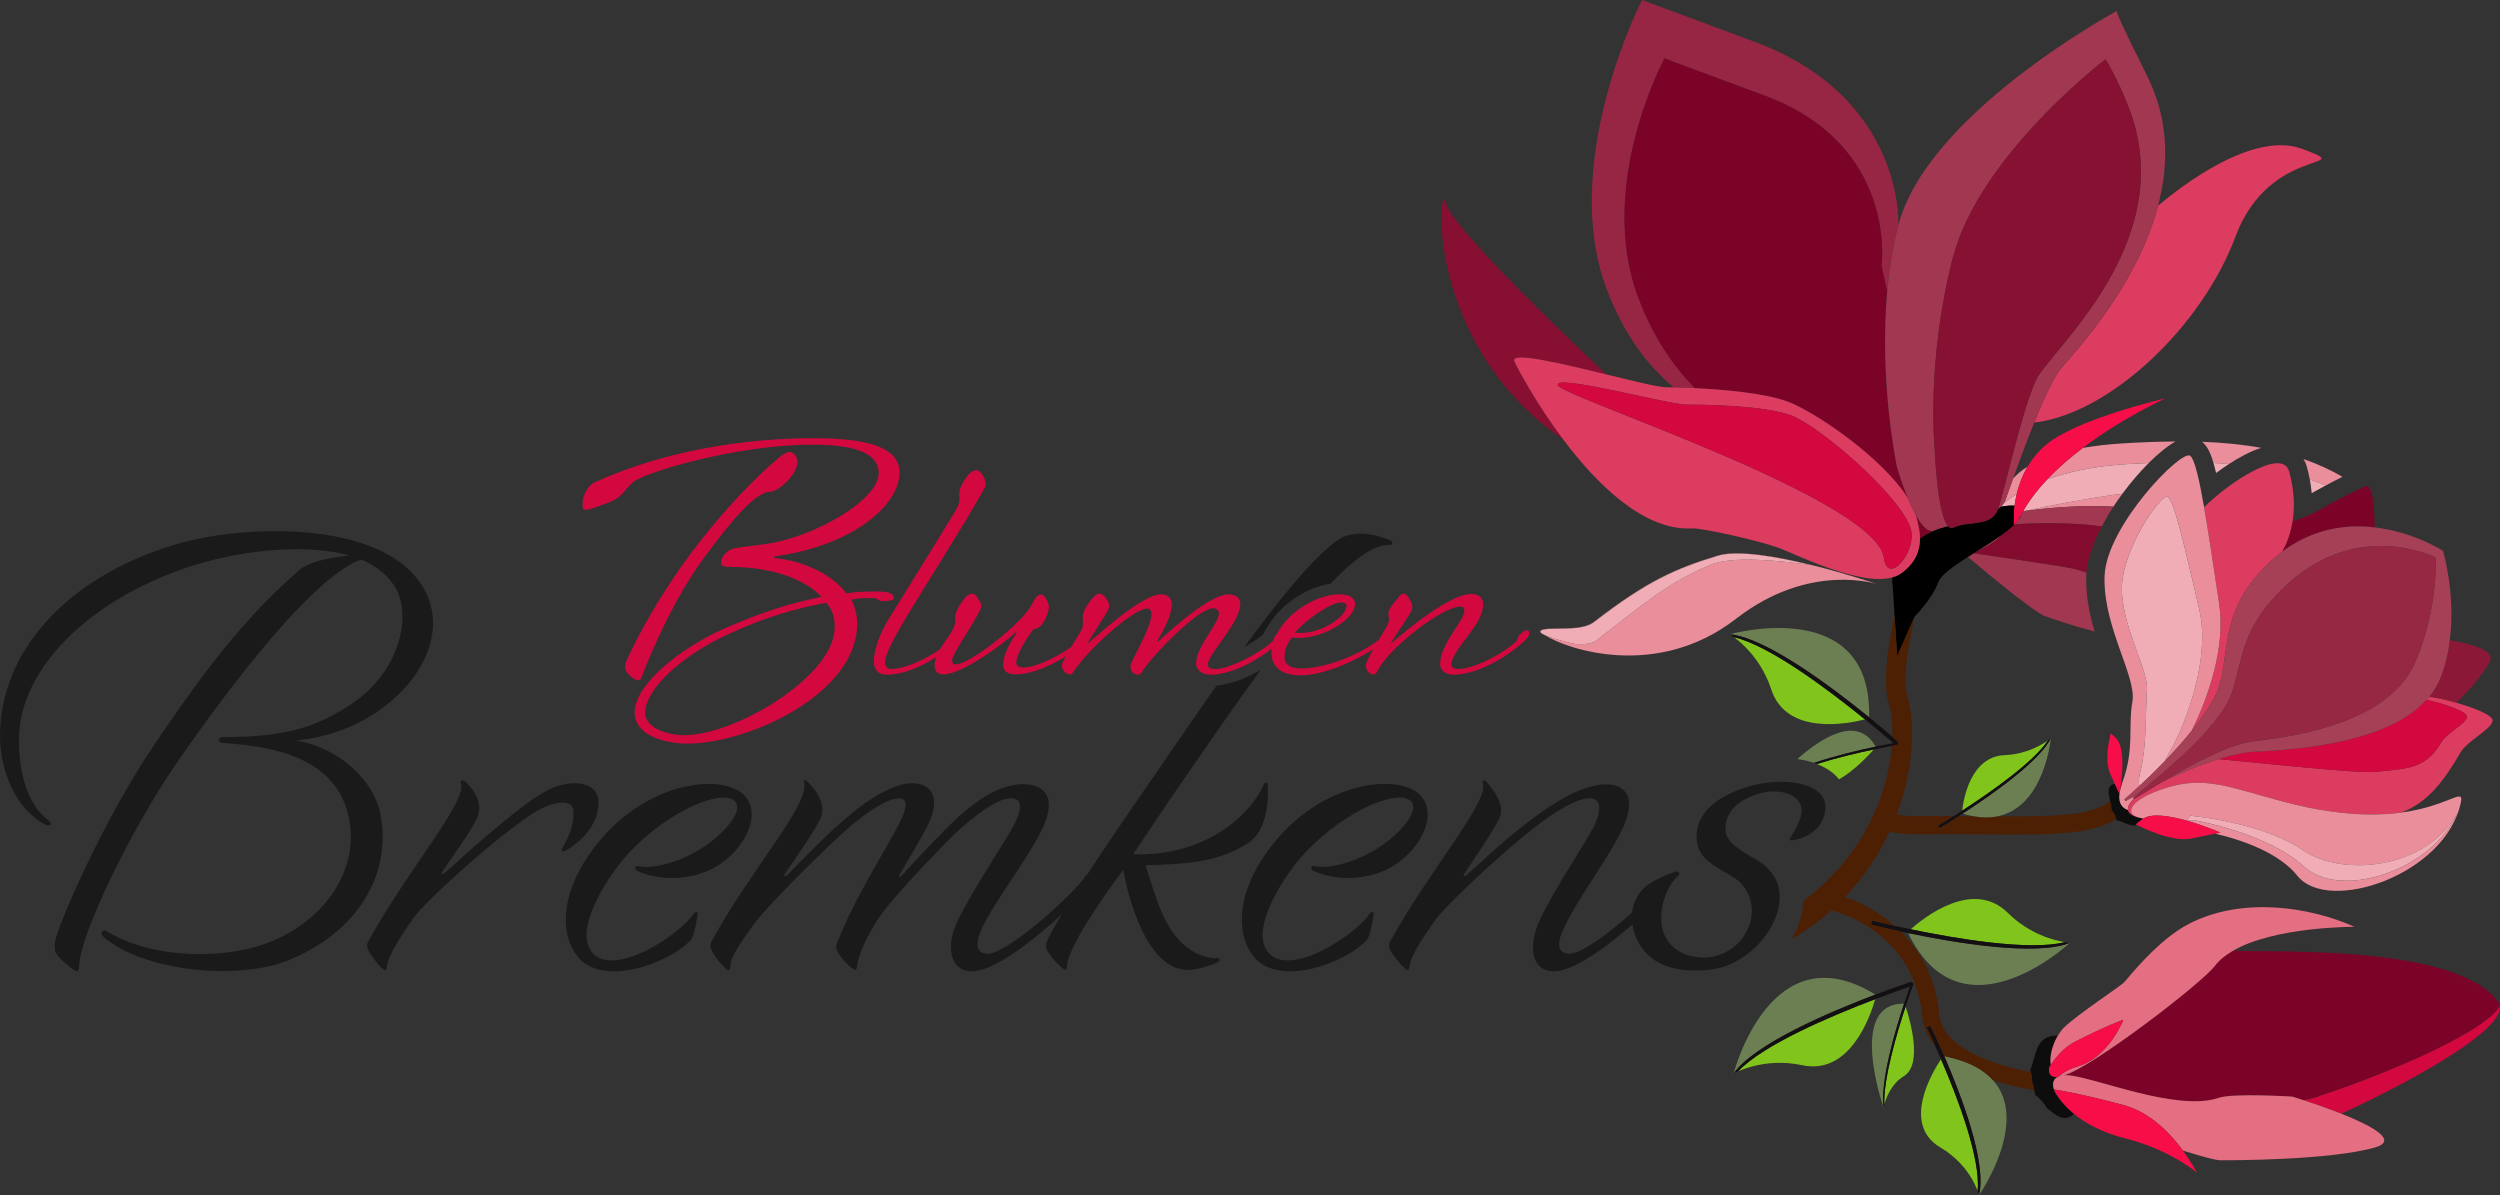 <?xml version="1.0" encoding="UTF-8"?>
<svg id="Ebene_1" data-name="Ebene 1" xmlns="http://www.w3.org/2000/svg" viewBox="0 0 1088 520.14">
  <rect x="0" y="0" width="1088" height="520.14" fill="#333333" stroke="none"/>
  <defs>
    <style>
      .cls-1 {
        fill: none;
      }

      .cls-2 {
        fill: #4d1f03;
      }

      .cls-3 {
        fill: #972844;
      }

      .cls-4 {
        fill: #7c0328;
      }

      .cls-5 {
        fill: #a64057;
      }

      .cls-6 {
        fill: #a13751;
      }

      .cls-7 {
        fill: #8c1838;
      }

      .cls-8 {
        fill: #80c41c;
      }

      .cls-9 {
        fill: #ea8e9c;
      }

      .cls-10 {
        fill: #962643;
      }

      .cls-11 {
        fill: #0d0d0d;
      }

      .cls-12 {
        fill: #830c2e;
      }

      .cls-13 {
        fill: #130f13;
      }

      .cls-14 {
        fill: #860f32;
      }

      .cls-15 {
        fill: #fff;
      }

      .cls-16 {
        fill: #f70d47;
      }

      .cls-17 {
        fill: #dc3c5f;
      }

      .cls-18 {
        fill: #e46e82;
      }

      .cls-19 {
        fill: #d2083f;
      }

      .cls-20 {
        fill: #871133;
      }

      .cls-21 {
        fill: #1a1a1a;
      }

      .cls-22 {
        fill: #6c7f53;
      }

      .cls-23 {
        fill: #f0adb5;
      }
    </style>
  </defs>
  <path class="cls-1" d="M846.9,459.8c-.4-.32-.74-.66-1.11-.98.12.28.23.53.35.81.26.05.5.12.76.17Z"/>
  <path class="cls-1" d="M856.44,242.38c-6.28,4.02-11.66,7.82-12.77,10.81-2.8,7.5-10.38,15.08-10.38,15.08l-.05.12c-3.43,14.98-5.16,28.09-3.13,34.85,3.35,11.13,2.99,30.83-4.7,51.31,2.91.44,5.72.74,8.31.7,5.84-.08,11.36-.1,16.56-.09,1.12-.71,2.36-1.51,3.67-2.36.55-4.91,3.59-23.57,18.51-24.17,9.31-.36,16.12-4.49,18.79-6.4,0,0,0-.01.01-.02.09-.06.16-.11.24-.17.62-.45,1.02-.78,1.02-.78h0c-.06.57-2.84,29.94-23.29,34.01,23.22.16,37.19-.25,45.63-4.48-.94-3.63-.56-7.84,1.27-12.83.56-1.53.93-2.94,1.31-4.35-1.13-6.19,1.01-13.86,1.17-14.43.02,0,.02-.02.03,0l.54.51c.01-.83.04-1.65.05-2.48.04-4.21.09-8.55.95-13.23.5-2.73-2.18-10.28-4.33-16.35-1.4-3.93-2.91-8.22-4.25-12.74-10.8-2.9-19.62-6.01-21.71-6.79-5.3-1.99-28.39-21.42-33.46-25.72Z"/>
  <path class="cls-1" d="M852.5,355.16c2.14,0,4.25.02,6.28.03-1.49-.27-3.01-.59-4.63-1.09-.57.37-1.11.71-1.64,1.06Z"/>
  <path class="cls-2" d="M823.46,322.98c0,.18-.02.36-.04.55.18-.03.39-.07.55-.1-.14-.12-.34-.3-.51-.44Z"/>
  <path class="cls-9" d="M1005.23,208.69c2.35.78,4.66,1.64,6.93,2.58,2-1.08,4.36-2.31,7.29-3.76-5.41-3.15-11.09-5.68-16.98-7.74.59.98,1.09,2.03,1.42,3.2.54,1.92.98,3.83,1.34,5.73Z"/>
  <path class="cls-9" d="M963.3,201.5c2.27.11,4.52.24,6.75.43,4.51-2.94,9.36-5.55,13.98-7.03-8.26-1.5-16.85-2.31-25.71-2.63.03.03.08.04.11.07,1.86,1.6,3.32,3.84,4.88,9.16Z"/>
  <path class="cls-9" d="M919.74,220.5c1.26-1.93,2.58-3.81,3.95-5.66-16.34,2.18-31.27,5.1-41.92,7.43,8.07-1.04,24.16-2.71,37.97-1.78Z"/>
  <path class="cls-9" d="M872.02,219.02c1.55-1.28,3.42-2.65,5.66-4.05.81-3.4,2.24-7.65,4.77-11.93-2.96,1.84-5,3.68-6.38,5.31-1.45,4.05-2.61,7.34-3.3,9.19-.19.52-.45,1.01-.76,1.48Z"/>
  <path class="cls-9" d="M890.93,208.64c8.62-3.16,19.89-5.75,34.58-6.67,3.24-.2,6.45-.36,9.63-.5,4.16-4.14,8.2-7.42,11.66-9.34-7.62.05-15.39.36-23.31.85-6.52.41-12.13,1.1-17.07,1.96-5.44,4.11-10.76,8.7-15.48,13.69Z"/>
  <path class="cls-23" d="M1006.05,214.62c.57-.31,1.17-.65,1.82-1.01,1.24-.69,2.65-1.47,4.29-2.35-2.27-.93-4.58-1.79-6.93-2.58.37,1.99.65,3.97.82,5.94Z"/>
  <path class="cls-23" d="M964.44,205.84c1.77-1.32,3.66-2.64,5.61-3.92-2.23-.18-4.48-.31-6.75-.43.37,1.27.75,2.67,1.14,4.34Z"/>
  <path class="cls-23" d="M872.02,219.02c-.35.54-.78,1.04-1.26,1.52,2.42-.45,4.47-.62,5.99-.44.16-1.25.44-3.01.94-5.13-2.24,1.4-4.11,2.76-5.66,4.05Z"/>
  <path class="cls-23" d="M890.93,208.64c-4.1,4.33-7.69,8.95-10.46,13.81.44-.06.8-.11,1.3-.17,10.65-2.33,25.58-5.25,41.92-7.43,3.66-4.96,7.59-9.52,11.45-13.37-3.19.13-6.39.29-9.63.5-14.69.92-25.95,3.51-34.58,6.67Z"/>
  <path class="cls-6" d="M858.99,240.75c-.87.55-1.71,1.09-2.55,1.63,5.07,4.29,28.16,23.73,33.46,25.72,2.09.77,10.92,3.89,21.71,6.79-2.31-7.81-4.06-16.32-3.64-24.91.01-.26.08-.53.1-.79-1.82-.65-3.63-1.23-5.42-1.65-5.05-1.18-39.13-6.12-43.66-6.78Z"/>
  <path class="cls-6" d="M871.36,232.64c-3.27,2.36-7.11,4.79-10.91,7.19,2.96-1.33,8.46-4.09,10.91-7.19Z"/>
  <path class="cls-6" d="M881.77,222.28c-.5.06-.87.12-1.3.17-.31.55-.6,1.1-.89,1.65-.03.1-.02.17-.06.27-.23.63-.64,1.28-1.13,1.95-.01.02-.02.04-.04.07l-.23.26c-.38.48-.8.97-1.29,1.47,7.85-.41,24.47-.94,37.88.98,1.51-2.89,3.19-5.78,5.04-8.6-13.81-.93-29.89.73-37.97,1.78Z"/>
  <path class="cls-12" d="M876.82,228.12c-.08.08-.17.16-.25.24l-.14.15v-.02c-1.38,1.34-3.11,2.73-5.06,4.14-2.45,3.09-7.94,5.86-10.91,7.19-.49.31-.98.62-1.47.92,4.52.65,38.61,5.6,43.66,6.78,1.79.42,3.6,1,5.42,1.65.47-6.11,2.97-13.08,6.64-20.07-13.42-1.92-30.03-1.4-37.88-.98Z"/>
  <path class="cls-17" d="M885.27,183.92c33.28-3.93,73.18-42.17,87.56-80.85,15.03-40.5,54.77-28.74,29.01-38.3-21.31-7.92-52.5,16.18-62.66,24.77-9.34,35.5-36.8,64.32-42.02,70.49-3.36,3.99-7.73,13.57-11.89,23.89Z"/>
  <path class="cls-14" d="M699.08,162.95c-21.53-20.29-67.52-64.58-70.02-74.86-2.82-11.54-10.02,61.07,51.27,103.22-11.74-15.62-19.77-30.75-21.26-34.01-2.09-4.56,20.46.87,40.01,5.65Z"/>
  <path class="cls-10" d="M713.16,129.92c-18.77-49.14,11.24-104.48,11.24-104.48,0,0,12.31,4.57,43.7,16.23,57.95,21.54,50.75,73.99,50.75,73.99l2.44,11.4c.86-9.68,2.39-19.54,4.88-29.11,0,0,2.84-55.43-62.39-79.68-35.33-13.13-49.18-18.28-49.18-18.28,0,0-36.38,70.85-15.26,126.16,7.79,20.38,18.44,33.71,29.09,42.43,2.52.05,5.69.16,9.26.33-8.88-8.88-17.78-21.34-24.53-39Z"/>
  <path class="cls-4" d="M821.28,127.06l-2.44-11.4s7.19-52.45-50.75-73.99c-31.38-11.66-43.7-16.23-43.7-16.23,0,0-30.01,55.34-11.24,104.48,6.74,17.66,15.65,30.12,24.53,39,12.77.63,30.44,2.19,40.33,5.86,12.04,4.46,41.47,24.59,52.32,42.07-2.83-6.85-4.78-13.59-4.78-13.59,0,0-7.81-36.53-4.27-76.19Z"/>
  <path class="cls-4" d="M833.65,223.93c.14.44.34.9.44,1.33.45,1.98,1.48,5.27,1.5,9.05,1.83-1.19,3.89-2.36,6.31-3.47-2.72,1.25-5.64-2.14-8.25-6.91Z"/>
  <path d="M833.24,268.38l.05-.12s7.58-7.58,10.38-15.08c1.11-2.99,6.49-6.78,12.77-10.81.84-.54,1.69-1.08,2.55-1.63.49-.31.98-.62,1.47-.92,3.8-2.39,7.64-4.82,10.91-7.19,1.96-1.42,3.68-2.8,5.06-4.14.01-.14.06-6.49.06-6.51.06-.2.12-.88.26-1.89-1.52-.19-3.56-.02-5.99.44-.38.37-.8.72-1.25,1.06,0,0,0,.01,0,.02-2.94,7.92-12.64,4.88-19.41,7.99-.85.39-1.63.12-2.32-.64-2.32.59-4.37,1.19-5.88,1.88-2.42,1.11-4.48,2.28-6.31,3.47.02,4.9-1.64,10.63-8.46,15.38-1.02.71-2.24,1.19-3.53,1.56-.22,2.16.08,3.53.08,3.53l.83,13.15,1.12,17.59,7.6-17.14Z"/>
  <path d="M878.11,226.65l-1.54,1.71c.08-.08.17-.16.25-.24.5-.5.91-.99,1.29-1.47Z"/>
  <path d="M879.57,224.11c-.39.74-.85,1.47-1.2,2.22.49-.67.9-1.32,1.13-1.95.04-.1.03-.17.06-.27Z"/>
  <path class="cls-17" d="M835.59,234.31c-.02-3.78-1.05-7.07-1.5-9.05-.1-.43-.3-.89-.44-1.33-1.19-2.18-2.3-4.62-3.32-7.08-10.85-17.48-40.28-37.61-52.32-42.07-9.89-3.68-27.56-5.24-40.33-5.86-3.57-.17-6.74-.28-9.26-.33-1.23-.03-2.36-.04-3.24-.05-3.46-.03-14.23-2.69-26.1-5.59-19.55-4.77-42.11-10.2-40.01-5.65,1.49,3.26,9.52,18.39,21.26,34.01,14.72,19.57,35.27,39.91,56.15,38.64,4.02-.25,29.46,5.44,37.54,8.45,7.37,2.73,35.58,16.92,49.58,12.85,1.29-.38,2.51-.85,3.53-1.56,6.81-4.75,8.48-10.47,8.46-15.38ZM819.92,242.88c-3.33-25.98-140.52-70.21-141.97-75.27-1.45-5.06,48.39,8.57,56.21,8.51,7.82-.06,33.07.33,44.95,4.51,11.89,4.17,46.58,33.69,52.2,48.73,3.72,9.94-9.77,26.09-11.38,13.51Z"/>
  <path class="cls-19" d="M831.3,229.36c-5.62-15.05-40.31-44.56-52.2-48.73-11.88-4.19-37.13-4.57-44.95-4.51-7.82.06-57.66-13.56-56.21-8.51,1.46,5.06,138.65,49.29,141.97,75.27,1.61,12.57,15.1-3.57,11.38-13.51Z"/>
  <path class="cls-9" d="M693.82,270.68c23.18-17.91,35.41-23.14,53.65-28.76,8.68-2.66,25.68.3,40.76,4-16.08-2.34-35.07-3.88-43.98-.06-17.53,7.52-26.04,14.5-50.01,33.25-1.42,1.11-7.67,1.8-11.01.66-5.53-1.37-8.85-2.45-10.77-3.3,9.19,5.98,48.52,19.6,83.09-7.2,32.32-25.08,61.8-14.93,61.8-14.93,0,0-52.27-17.94-69.97-12.51-18.25,5.61-30.47,10.85-53.65,28.75-5.93,4.56-19.23,1.89-23.04,3.64-.15.07-.19.18-.19.31.08-.08.16-.16.3-.23,3.8-1.75,17.11.92,23.02-3.65Z"/>
  <path class="cls-23" d="M672.47,276.48c1.92.86,5.24,1.94,10.77,3.3,3.34,1.14,9.59.45,11.01-.66,23.97-18.75,32.48-25.73,50.01-33.25,8.91-3.81,27.89-2.28,43.98.06-15.07-3.7-32.07-6.67-40.76-4-18.25,5.62-30.47,10.85-53.65,28.76-5.92,4.57-19.23,1.89-23.02,3.65-.14.06-.22.15-.3.23-.12.12-.17.25-.15.4,0,.05.03.1.03.16.19.36.87.82,2.08,1.36Z"/>
  <path class="cls-6" d="M921.11,4.87c.06-.03.14-.08.14-.08,0,0-.18-.22-.14.08Z"/>
  <path class="cls-6" d="M825.55,203.26s1.95,6.74,4.78,13.59c1.01,2.45,2.13,4.9,3.32,7.08,2.61,4.77,5.53,8.16,8.25,6.91,1.51-.69,3.56-1.29,5.88-1.88-4.79-5.25-5.84-34.24-5.84-34.24,0,0-3.63-38.09,7.99-82.67,11.65-44.58,66.42-86.28,66.42-86.28,0,0,5.55,9.07,10.32,21.63,20.8,54.83-28.42,99.72-39.18,115.56-6.23,9.16-15.03,50.67-17.97,58.63.45-.34.87-.69,1.25-1.06.49-.47.91-.98,1.26-1.52.31-.47.57-.96.76-1.48.69-1.84,1.85-5.14,3.3-9.19,2.44-6.81,5.73-15.85,9.19-24.44,4.16-10.31,8.53-19.9,11.89-23.89,5.21-6.17,32.68-34.99,42.02-70.49,4.69-17.83,4.82-37.34-4.78-56.53-11.43-22.84-13.18-27.37-13.29-28.15-2.95,1.6-82.44,45.23-94.94,93.09-2.49,9.57-4.02,19.43-4.88,29.11-3.54,39.66,4.27,76.19,4.27,76.19Z"/>
  <path class="cls-20" d="M887.48,162.96c10.76-15.83,59.98-60.72,39.18-115.56-4.77-12.56-10.32-21.63-10.32-21.63,0,0-54.78,41.7-66.42,86.28-11.62,44.57-7.99,82.67-7.99,82.67,0,0,1.06,28.99,5.84,34.24.69.76,1.46,1.03,2.32.64,6.77-3.1,16.47-.07,19.41-7.99,0,0,0-.01,0-.02,2.94-7.96,11.75-49.47,17.97-58.63Z"/>
  <path class="cls-16" d="M876.74,220.1c-.13,1-.2,1.68-.26,1.89,0,.01-.04,6.37-.06,6.51v.02l.14-.15,1.54-1.71.23-.26s.02-.04.04-.07c.35-.75.8-1.48,1.2-2.22.29-.55.58-1.11.89-1.65,2.77-4.86,6.36-9.48,10.46-13.81,4.73-4.99,10.05-9.57,15.48-13.69,17.61-13.32,35.99-21.59,35.99-21.59,0,0-38.23,8.76-51.88,20.13-3.53,2.94-6.12,6.25-8.08,9.55-2.53,4.28-3.96,8.53-4.77,11.93-.5,2.11-.78,3.88-.94,5.13Z"/>
  <path class="cls-8" d="M753.05,276.17l-.3-.14s12.71,7.43,18.09,23.99c6.61,20.38,33.73,14.87,40.81,13.07-15.63-12.69-41.47-32.16-57.05-35.8-.8-.62-1.54-1.11-1.54-1.11Z"/>
  <path class="cls-8" d="M752.77,276.03s-.02,0-.02,0c0,0,.02,0,.03,0,0,0,0,0,0,0Z"/>
  <path class="cls-22" d="M813.42,312.15c1.4-53.19-59.7-36.39-60.65-36.12,0,0,0,0,0,0,15.79,1.46,44.2,22.75,60.65,36.12Z"/>
  <path class="cls-8" d="M815.49,326.16c-6.89,1.44-16.18,3.61-24.77,6.35,2.59,1.01,5.03,2.3,7.11,4.03.96.8,1.75,1.7,2.52,2.62,6.58-3.67,12.9-10.45,15.14-12.99Z"/>
  <path class="cls-22" d="M816.27,324.94c-7.87-14.12-23.81-3.7-34.08,5.41,2.52.35,5,.85,7.34,1.65,9.19-3.12,19.41-5.53,26.74-7.06Z"/>
  <path class="cls-13" d="M790.72,332.51c8.59-2.73,17.88-4.91,24.77-6.35,3.33-.7,6.05-1.22,7.87-1.55,1.44-.26,2.36-.42,2.42-.43l.35-1.13s-.21.04-.31.05l.25-.29c-.24-.21-1.15-1.02-2.52-2.19-2.21-1.9-5.73-4.89-10.13-8.47-16.45-13.37-44.86-34.66-60.65-36.12,0,0-.02,0-.03,0l.3.14s.74.5,1.54,1.11c15.59,3.64,41.43,23.11,57.05,35.8,5.59,4.54,9.8,8.14,11.82,9.9.17.15.37.32.51.44-.16.03-.37.07-.55.1-1.73.32-4.19.79-7.16,1.41-7.33,1.53-17.56,3.95-26.74,7.06.41.14.79.35,1.19.51Z"/>
  <path class="cls-11" d="M895.69,468.54c.42-.19.89-.34,1.43-.44h0c-.19,0-.48.1-.64.07-.07-.01-.1-.07-.17-.08-.21.15-.41.3-.62.46Z"/>
  <path class="cls-11" d="M885.34,474.49c.09.56.21,1.11.23,1.67.03.05.06.11.09.17.13.13.24.29.37.43,1.93,1.49,3.57,3.37,4.76,5.49,3.69,2.94,7.43,6.5,11.8,2.57.02-.01.02-.03.04-.04-3.21-2.65-5.38-5.19-6.74-7.13-.84-1.07-1.46-2.12-1.87-3.12-.1-.22-.17-.37-.17-.37,0,0,.03,0,.03,0-.84-2.35-.42-4.33,1.42-5.39-3.05.02-3.76-1.47-3.56-4.14.24-.38.52-.76.77-1.14-.67-3.73.69-8.82,3.08-12.78-9.78-.41-9.35,8.45-12.01,15.01.1.29.14.6.22.89.38,1.41.62,2.85.58,4.32.47,1.15.76,2.35.95,3.57Z"/>
  <path class="cls-4" d="M1080.99,448.72c-.4.36-.8.71-1.23,1.08.43-.36.83-.72,1.23-1.08Z"/>
  <path class="cls-4" d="M1078.84,450.55c-.4.33-.79.65-1.21.98.42-.33.81-.66,1.21-.98Z"/>
  <path class="cls-4" d="M1073.3,454.77c-.17.12-.32.23-.49.35.17-.12.32-.24.49-.35Z"/>
  <path class="cls-4" d="M1076.33,452.54c-.34.26-.67.52-1.02.78.35-.26.68-.52,1.02-.78Z"/>
  <path class="cls-4" d="M1082.86,446.97c-.37.37-.75.74-1.15,1.11.4-.37.78-.74,1.15-1.11Z"/>
  <path class="cls-4" d="M1087.51,440.72c-.14.34-.3.68-.49,1.03.19-.35.35-.7.49-1.03Z"/>
  <path class="cls-4" d="M1087.92,439.36c-.06.31-.15.64-.26.97.11-.33.2-.65.26-.97Z"/>
  <path class="cls-4" d="M1086.79,442.17c-.21.36-.44.72-.7,1.09.26-.37.49-.73.7-1.09Z"/>
  <path class="cls-4" d="M1087.99,438.09c.02.29.01.59-.02.89.03-.3.05-.6.02-.89Z"/>
  <path class="cls-4" d="M964.03,420.25c-5.85,7.76-54.17,44.76-65.81,47.73.34-.02.64-.07,1.01-.06,10.9.18,47.66,16.2,66.34,9.87,6.36-2.15,32.02-.54,32.02-.54,0,0,1.94.58,4.96,1.57,3.43-.62,6.13-1.31,7.63-2.09,17.94-5.65,69.63-25.52,77.79-38.74-.08-.7-.29-1.37-.73-1.98-18.43-25.01-96.75-21.41-113.35-22.26-.69-.04-1.47.04-2.3.17-3.05,1.8-5.68,3.87-7.55,6.34Z"/>
  <path class="cls-4" d="M1085.77,443.69c-.28.37-.57.74-.89,1.12.32-.38.61-.75.89-1.12Z"/>
  <path class="cls-4" d="M1084.46,445.29c-.33.37-.67.75-1.04,1.13.37-.38.71-.75,1.04-1.13Z"/>
  <path class="cls-4" d="M897.13,468.1s-.01,0-.02,0h0s.01,0,.02,0Z"/>
  <path class="cls-19" d="M1010.18,476.72c-1.5.78-4.2,1.48-7.63,2.09,4.15,1.35,10.33,3.46,16.36,5.85,14.17-6.38,38.23-18.49,53.9-29.55.17-.12.32-.24.49-.35.68-.49,1.36-.97,2.01-1.45.35-.26.68-.52,1.02-.78.44-.33.88-.67,1.3-1,.42-.33.81-.66,1.21-.98.31-.25.62-.51.92-.76.43-.36.83-.72,1.23-1.08.24-.21.48-.43.71-.64.4-.37.78-.74,1.15-1.11.19-.18.38-.37.55-.55.37-.38.71-.76,1.04-1.13.14-.16.29-.32.42-.48.32-.38.61-.75.89-1.12.11-.15.22-.29.32-.44.26-.37.49-.73.7-1.09.08-.14.16-.27.23-.41.19-.35.35-.7.49-1.03.05-.13.1-.26.14-.39.11-.33.2-.65.26-.97.02-.13.04-.25.05-.38.04-.3.05-.6.02-.89,0-.04,0-.09,0-.14,0,0-.02.02-.02.03-8.16,13.21-59.85,33.09-77.79,38.74Z"/>
  <path class="cls-18" d="M892.52,463.48c2.58-3.94,5.94-7.71,10.43-10.05,12.94-6.69,21.17-9.65,21.17-9.65,0,0-6.4,16.36-19.7,20.23-3.67,1.08-5.79,2.37-8.1,4.07.07.02.1.07.17.08.15.03.44-.06.64-.07,0,0,.01,0,.02,0,0,0-.01,0-.02,0-.54.1-1.01.25-1.43.44-.11.08-.21.15-.32.23-.03,0-.04,0-.07,0-1.83,1.06-2.26,3.04-1.42,5.39.16.02,9.99,1.33,30.22,6.76,11.8,3.17,20.51,12.49,25.87,19.8,7.82,2.47,14.08,4.21,16.19,4.23,5.67.04,47.79-.02,67.29-5.52,10.84-3.06-1.48-9.58-14.55-14.76-6.03-2.39-12.22-4.5-16.36-5.85-3.02-.98-4.96-1.57-4.96-1.57,0,0-25.66-1.61-32.02.54-18.68,6.33-55.44-9.69-66.34-9.87-.37,0-.67.04-1.01.06,11.65-2.97,59.96-39.97,65.81-47.73,1.87-2.47,4.5-4.54,7.55-6.34,18.22-10.76,53.12-10.55,53.12-10.55-19.37-8.65-48.6-13.27-71.85-1.42-13.89,7.07-26.74,23.89-28.57,25.7-1.84,1.8-20.38,14.01-26.1,19.62-.95.94-1.8,2.15-2.58,3.44-2.39,3.96-3.75,9.05-3.08,12.78Z"/>
  <path class="cls-18" d="M894.02,474.52c.41,1,1.03,2.05,1.87,3.12-1.04-1.49-1.62-2.59-1.87-3.12Z"/>
  <path class="cls-16" d="M895.69,468.54c.21-.16.42-.3.62-.46,2.31-1.7,4.43-2.99,8.1-4.07,13.3-3.87,19.7-20.23,19.7-20.23,0,0-8.23,2.96-21.17,9.65-4.5,2.33-7.85,6.11-10.43,10.05-.25.38-.54.75-.77,1.14-.2,2.68.51,4.16,3.56,4.14.03,0,.04,0,.07,0,.11-.08.21-.15.32-.23Z"/>
  <path class="cls-16" d="M924.11,480.92c-20.23-5.43-30.06-6.74-30.22-6.76,0,0-.03,0-.03,0,0,0,.07.15.17.37.25.53.82,1.63,1.87,3.12,1.36,1.94,3.52,4.48,6.74,7.13,4.77,3.93,11.87,8.05,22.3,10.67,19.59,4.93,31.17,14.88,31.17,14.88,0-.02,0-.03,0-.06-.43-.59-2.53-4.62-6.13-9.55-5.36-7.32-14.07-16.64-25.87-19.8Z"/>
  <path class="cls-8" d="M860.66,518.28c1.38-14.37-8.88-41.01-15.94-57.3-3.86,5.79-17.28,28.3-.31,38.36,13.81,8.16,16.85,20.8,16.85,20.8l-.04-.28s-.24-.77-.57-1.58Z"/>
  <path class="cls-8" d="M861.26,520.14s0-.02.01-.02c0-.02,0-.05,0-.07,0,.03,0,.06-.01.09Z"/>
  <path class="cls-22" d="M846.9,459.8c-.26-.06-.5-.12-.76-.17,7.42,17.13,18.56,46.32,15.14,60.43,0,.02,0,.05,0,.07.43-.62,22.05-32,6.14-49.95-4.06-4.58-10.58-8.28-20.52-10.37Z"/>
  <path class="cls-13" d="M846.14,459.63c-.12-.28-.24-.53-.35-.81-3.04-6.97-5.4-11.83-5.71-12.46l-1.67.76c.06.12,1.57,3.21,3.77,8.07.77,1.71,1.64,3.68,2.55,5.79,7.06,16.3,17.31,42.93,15.94,57.3.33.8.57,1.58.57,1.58l.04.28s0-.06.01-.09c3.43-14.11-7.72-43.3-15.14-60.43Z"/>
  <path class="cls-8" d="M900.85,410.31s.02-.01.02-.01c-.01,0-.03,0-.04.02,0,0,.01,0,.02,0Z"/>
  <path class="cls-8" d="M898.65,410.02c-4.56-.73-15.38-3.37-24.85-12.75-15.24-15.05-36.81,2.28-42.27,7.15,19.71,4.09,51.6,9.51,67.12,5.6Z"/>
  <path class="cls-8" d="M900.87,410.29s-.72-.05-1.93-.23c.87.15,1.6.24,1.6.24h.33Z"/>
  <path class="cls-22" d="M830.39,406.07c23.18,47.88,69.73,4.91,70.46,4.24,0,0-.01,0-.02,0-14.7,5.93-49.7.08-70.44-4.24Z"/>
  <path class="cls-13" d="M814.26,402.41c.71.18,5.65,1.42,12.89,2.98,1.04.22,2.12.45,3.24.69,20.74,4.32,55.74,10.17,70.44,4.24.01,0,.03,0,.04-.02h-.33s-.73-.08-1.6-.23c-.09-.02-.18-.03-.27-.05,0,0-.01,0-.02,0-15.52,3.91-47.41-1.51-67.12-5.6-2.56-.53-4.91-1.04-7-1.5-5.92-1.31-9.68-2.26-9.84-2.3l-.43,1.78Z"/>
  <path class="cls-15" d="M1008.75,352.27c1.41.26,2.69.4,4.05.61-1.34-.21-2.69-.41-4.05-.61Z"/>
  <path class="cls-15" d="M932.64,356.31s-.02.03-.03.05c.08-.06.18-.09.26-.14-.09-.02-.18-.03-.27-.05.02.06.04.14.04.14Z"/>
  <path class="cls-2" d="M918.95,352.37c.12-1-.22-2.4-.58-3.86-1.06.85-2.19,1.62-3.49,2.27-8.45,4.23-22.42,4.64-45.63,4.48-3.07.61-6.54.64-10.46-.08-2.03-.02-4.14-.03-6.28-.03-4.65,2.98-7.95,4.96-8.41,5.23l-.62-1.03c.11-.06,2.78-1.66,6.81-4.21-5.21-.01-10.72,0-16.56.09-2.59.04-5.41-.26-8.31-.7,7.7-20.48,8.05-40.18,4.7-51.31-2.03-6.76-.3-19.87,3.13-34.85l-7.6,17.14-1.12-17.59c-3.4,15.52-5.07,29.66-2.63,37.78,1.2,3.97,1.8,9.09,1.67,14.91,1.36,1.17,2.28,1.98,2.52,2.19l-.25.29c.09-.02.26-.05.31-.05l-.35,1.13c-.06.01-.98.17-2.42.43-1.61,20.4-12.1,47.85-38.52,67.48-.08,1.66-.25,3.34-.6,5.05-.83,4.01-2.42,7.91-4.51,11.58,6.44-3.79,12.2-8.01,17.28-12.55,9.82,2.76,36.5,13.26,39.6,46.56.42,4.51,2.37,8.65,5.56,12.45-2.2-4.86-3.71-7.95-3.77-8.07l1.67-.76c.31.64,2.67,5.5,5.71,12.46.38.33.72.66,1.11.98,9.94,2.09,16.46,5.79,20.52,10.37,5.96,1.94,12.15,3.36,17.92,4.32-.2-1.22-.49-2.42-.95-3.57.04-1.47-.2-2.91-.58-4.32-11.03-2.07-23.37-5.88-31.48-11.95-5.07-3.8-7.86-8.04-8.29-12.62-1.57-16.83-8.62-28.51-16.9-36.65-7.24-1.56-12.18-2.8-12.89-2.98l.43-1.78c.16.04,3.92.98,9.84,2.3-3.44-2.99-6.99-5.47-10.42-7.43-4.08-2.33-7.93-3.98-11.13-5.14,8.45-8.87,14.76-18.59,19.29-28.37,4.08.74,7.98,1.19,11.55,1.14,11.63-.15,22.02-.06,31.17.02,25.48.22,42.91.33,54.16-5.6.63-.33,1.24-.68,1.83-1.05-.45-2.3-.44-1.78-2.03-4.11Z"/>
  <path class="cls-11" d="M929.5,358.74l2.94-2.29s.12-.06.17-.09c.01-.02.02-.03.03-.05,0,0-.02-.07-.04-.14-.26-.04-.55-.1-.79-.14-.83-.12-1.51-.32-2.11-.56-2.41-.75-3.41-1.81-3.6-2.97-2.24-.72-4.21-2.55-3.7-6.97,0,.02-.02.09-.02.09,0,0-.57-1.28-2.01-4.47-.27.05-.53.07-.8.17-2.75,1.02-1.94,4.26-1.21,7.2.36,1.46.7,2.85.58,3.86,1.6,2.33,1.58,1.81,2.03,4.11.03.17.06.31.1.51.08,0,.15.04.21.04,1.99-.02,5.69,3.08,8.7,1.98-.16-.08-.4-.21-.46-.24,0-.01-.01-.03-.03-.04Z"/>
  <path class="cls-11" d="M922.48,345.1c.15-1.03.45-2.21.88-3.52-.11-.05-.22-.08-.33-.13-.22,1.69-.43,2.98-.55,3.65Z"/>
  <path class="cls-4" d="M993.63,239.14l-.44.96c13.63-10.21,28.03-12,40.22-10.59-.03-10.86-1.08-19.32-4.47-17.73-19.8,9.33-19.46,11.27-31.22,15.1-1.24,7.79-4.08,12.26-4.08,12.26Z"/>
  <path class="cls-7" d="M1057.19,303.24c3.48.51,7.69,1.45,11.8,2.61,5.15-4.99,10.81-11.26,14.49-17.67,2.84-4.96-7.37-7.87-17.33-9.52-.67,5.27-1.86,10.64-3.87,15.87-1.23,3.21-2.96,6.1-5.09,8.71Z"/>
  <path class="cls-17" d="M965.71,262.24c3.05,19.97-4.99,41.67-11.83,55.75,3.99-4.99,7.58-10.11,10.12-15.06,6.81-13.27,1.17-31.79,17.36-51.43,3.82-4.65,7.8-8.37,11.84-11.4l.44-.96s2.84-4.46,4.08-12.26c.9-5.64.97-13.01-1.51-21.75-3.01-10.56-26.34,4.96-36.98,15.61,1.95,11.24,4.06,25.74,6.48,41.5Z"/>
  <path class="cls-9" d="M922.48,345.1c-.04.23-.07.37-.08.44-.51,4.41,1.46,6.25,3.7,6.97-.28-1.69,1.16-3.56,2.53-4.91-.07-.15-.15-.3-.23-.44.4-.35.87-.75,1.35-1.15-1.84.99-3.46,1.89-4.77,2.63-.13-.25-.27-.5-.42-.74,1.73-1.5,4.08-3.61,6.66-5.99-.53-.81-.61-2.52.2-5.78,3.06-12.22,2.21-27,2.96-35.62.74-8.63-10.27-26.1-10.94-43.23-.69-17.12,17.11-43.09,20.05-41,2.96,2.11,7.61,23.38,13.58,48.71,5.99,25.32-10.28,57.55-10.28,57.55l-4.81,8.85c4.05-4.17,8.13-8.71,11.89-13.41,6.84-14.08,14.89-35.78,11.83-55.75-2.41-15.76-4.52-30.26-6.48-41.5-2.14-12.31-4.08-20.7-6-22.35-3.67-3.15-36.24,30.22-37.29,51.95-.47,9.52,2.17,19.18,5.12,27.95.42,1.25.85,2.49,1.27,3.7,3.41,9.7,6.7,18.03,5.7,23.42-1.98,10.75,1.06,20.39-4.41,35.29-.12.31-.18.58-.27.88-.44,1.31-.73,2.49-.88,3.52Z"/>
  <path class="cls-23" d="M941.98,331.41l4.81-8.85s16.27-32.23,10.28-57.55c-5.98-25.33-10.63-46.6-13.58-48.71-2.94-2.1-20.74,23.88-20.05,41,.68,17.13,11.69,34.59,10.94,43.23-.75,8.62.09,23.39-2.96,35.62-.82,3.26-.73,4.97-.2,5.78,3.24-2.99,6.92-6.55,10.76-10.51Z"/>
  <path class="cls-17" d="M1055.97,304.55c8.07,1.75,17.88,5.2,17.64,7.46-.32,2.96-8.74,6.91-11.12,11.01-6.82,11.76-14.87,11.45-28.83,12.91-5.59.59-31.85-2.04-42.62-3.08-10.82-1.03-19.16-1.86-25.56-2.51-8.27,2.55-16.86,6.25-24.29,9.83-5.21,3.12-9.62,5.91-12.46,7.61-.03-.06-.06-.12-.09-.18-1.37,1.35-2.8,3.22-2.53,4.91.19,1.16,1.19,2.22,3.6,2.97-5.21-2.09-1.78-8.43,14.91-13.14,17.11-4.83,29.03,1.66,53.95,7.77,3.55.87,6.94,1.58,10.19,2.17,1.36.2,2.71.4,4.05.61,13.3,2.03,23.93,1.86,32.26.73,11.66-4.36,18.76-14.13,25.69-26.08,1.13-1.94,3.33-3.86,5.65-5.69.78-.61,1.57-1.21,2.34-1.8,3.08-2.36,5.84-4.54,6.04-6.4.25-2.26-7.5-5.46-15.79-7.8-4.11-1.16-8.33-2.1-11.8-2.61-.37.46-.82.87-1.22,1.31Z"/>
  <path class="cls-19" d="M1033.65,335.93c13.96-1.46,22.01-1.15,28.83-12.91,2.38-4.1,10.8-8.05,11.12-11.01.24-2.26-9.57-5.71-17.64-7.46-15.36,16.98-48.63,21.41-74.37,22.58-4.87.22-10.42,1.45-16.14,3.21,6.41.66,14.75,1.48,25.56,2.51,10.78,1.03,37.03,3.67,42.62,3.08Z"/>
  <path class="cls-5" d="M993.19,240.1c-4.04,3.03-8.02,6.75-11.84,11.4-16.19,19.64-10.54,38.16-17.36,51.43-2.53,4.95-6.13,10.07-10.12,15.06-3.76,4.71-7.84,9.24-11.89,13.41-3.84,3.96-7.52,7.52-10.76,10.51-2.58,2.38-4.93,4.49-6.66,5.99.14.24.29.49.42.74,1.32-.75,2.93-1.64,4.77-2.63,9.09-7.67,30.68-24.44,39.27-39.51,6.85-11.98,3.59-26.65,19.15-44.74,33.46-38.97,71.9-19.06,71.9-19.06,0,0,1.01,23.19-9.19,45.94-10.2,22.76-42.41,30.83-69.35,33.83-11.48,1.28-28.13,10.4-40.35,17.71,7.42-3.58,16.02-7.28,24.29-9.83,5.71-1.76,11.26-2.99,16.14-3.21,25.73-1.18,59.01-5.6,74.37-22.58.4-.44.85-.85,1.22-1.31,2.13-2.61,3.86-5.5,5.09-8.71,2.01-5.22,3.2-10.6,3.87-15.87,2.61-20.38-2.96-38.95-2.96-38.95,0,0-12.71-8.22-29.79-10.21-12.19-1.42-26.59.38-40.22,10.59Z"/>
  <path class="cls-3" d="M941.18,340.17c12.21-7.31,28.86-16.43,40.35-17.71,26.95-3,59.15-11.06,69.35-33.83,10.21-22.76,9.19-45.94,9.19-45.94,0,0-38.44-19.9-71.9,19.06-15.55,18.09-12.3,32.75-19.15,44.74-8.59,15.07-30.18,31.84-39.27,39.51-.48.4-.95.8-1.35,1.15.08.14.15.29.23.44.03.06.07.12.09.18,2.84-1.7,7.26-4.49,12.46-7.61Z"/>
  <path class="cls-9" d="M1012.8,352.88c-1.36-.21-2.64-.35-4.05-.61-3.25-.59-6.64-1.3-10.19-2.17-24.93-6.1-36.85-12.59-53.95-7.77-16.69,4.71-20.12,11.05-14.91,13.14.6.24,1.29.44,2.11.56.25.04.54.09.79.14.09.01.18.03.27.05,3.72-2.38,11.46-1.12,18.59.88.67-.71,1.31-1.46,1.92-2.22.63.17,1.07.28,1.07.28,0,0,30.44,2.87,47.99,14.96,16.67,11.5,53.59,8.56,67.22-16.67-11.06,25.55-51.07,38.28-66.9,23.75-15.73-14.45-46.73-20.02-46.73-20.02,0,0-1.79,0-4.33-.01,7.74,2.19,14.66,5.18,14.66,5.18,0,0-.71.15-2.25.46,6.7,1.59,15.18,4.15,22.69,8.14,1.28.68,2.52,1.4,3.73,2.16,3.62,2.29,6.85,4.96,9.34,8.09,13.3,16.67,64.57-.37,71.12-32.09,1.37-6.59-5.33,1.72-25.93,4.52-8.33,1.13-18.96,1.3-32.26-.73Z"/>
  <path class="cls-23" d="M956.02,357.16s31,5.57,46.73,20.02c15.83,14.54,55.84,1.8,66.9-23.75-13.63,25.23-50.55,28.17-67.22,16.67-17.54-12.09-47.99-14.96-47.99-14.96,0,0-.44-.11-1.07-.28-.6.76-1.24,1.51-1.92,2.22.07.02.15.04.23.06,2.54.02,4.33.01,4.33.01Z"/>
  <path class="cls-16" d="M966.35,362.33s-6.91-2.99-14.66-5.18c-.07-.02-.15-.04-.23-.06-7.13-2-14.88-3.26-18.59-.88-.08.05-.18.09-.26.14-.05.04-.12.06-.17.09l-2.94,2.29s.02.03.03.04c.06.03.31.16.46.24,2.34,1.21,15.29,7.63,23.7,5.91,5.18-1.06,8.47-1.74,10.41-2.13,1.54-.31,2.25-.46,2.25-.46Z"/>
  <path class="cls-16" d="M918.62,319.18c-.16.56-2.3,8.24-1.17,14.43.2,1.07.46,2.11.88,3.04.82,1.82,1.49,3.29,2.04,4.51,1.44,3.19,2.01,4.47,2.01,4.47,0,0,.01-.06.02-.09.01-.07.04-.21.08-.44.12-.66.33-1.95.55-3.65.78-5.98,1.54-16.69-2.23-20.26l-1.61-1.52-.54-.51s-.01,0-.03,0Z"/>
  <path class="cls-8" d="M892.53,321.26s-.4.33-1.02.78c.47-.33.86-.62.86-.62l.16-.16Z"/>
  <path class="cls-8" d="M892.53,321.27h0s-.02.02-.03.04c0-.01.02-.02.03-.04Z"/>
  <path class="cls-8" d="M891.25,322.23c-2.68,1.91-9.48,6.03-18.79,6.4-14.92.6-17.97,19.25-18.51,24.17,12.09-7.84,31.1-21.09,37.31-30.56Z"/>
  <path class="cls-22" d="M892.53,321.27s-.02.02-.03.04c-4.84,9.99-25.63,24.55-38.36,32.8,1.63.5,3.14.82,4.63,1.09,3.92.71,7.39.69,10.46.08,20.46-4.08,23.24-33.45,23.29-34Z"/>
  <path class="cls-13" d="M892.5,321.3s.02-.03.03-.05l-.16.16s-.39.3-.86.62c-.09.06-.15.11-.24.17,0,0,0,.01-.01.02-6.2,9.48-25.22,22.72-37.31,30.56-1.31.85-2.55,1.65-3.67,2.36-4.03,2.55-6.7,4.15-6.81,4.21l.62,1.03c.46-.27,3.77-2.26,8.41-5.23.54-.34,1.07-.69,1.64-1.06,12.72-8.25,33.51-22.81,38.36-32.8Z"/>
  <path class="cls-8" d="M754.74,466.98l-.27.19s12.8-7.26,29.83-3.59c20.94,4.52,29.81-21.71,31.79-28.74-18.82,7.14-48.65,19.72-59.61,31.36-.93.38-1.74.77-1.74.77Z"/>
  <path class="cls-22" d="M816.17,432.84c-45.28-27.91-61.44,33.33-61.69,34.31,9.18-12.92,41.87-26.8,61.69-34.31Z"/>
  <path class="cls-8" d="M819.7,481.99h0s0-.04,0-.07c0,.02,0,.05,0,.07Z"/>
  <path class="cls-8" d="M819.7,482s.1-.44.26-1.05c-.13.45-.23.83-.23.83l-.03.21Z"/>
  <path class="cls-8" d="M820.05,480.62c.79-2.76,3.09-9.03,8.44-12.22,8.58-5.13,2.57-25.11.83-30.3-3.87,11.68-9.57,30.96-9.27,42.53Z"/>
  <path class="cls-22" d="M828.66,436.81c-24.75-.42-9.2,44.48-8.96,45.18,0-.02,0-.05,0-.07-1.31-11.67,4.88-32.83,8.96-45.12Z"/>
  <path class="cls-13" d="M832.77,428.2l-.8-.87s-.08.2-.11.29l-.12-.36c-.79.26-6.98,2.33-15.57,5.58-19.82,7.51-52.51,21.39-61.69,34.31,0,0-.01.01-.02.02l.27-.19s.8-.39,1.74-.77c10.97-11.64,40.79-24.22,59.61-31.36,7.27-2.76,12.87-4.7,15.13-5.47-.6,1.67-1.51,4.26-2.57,7.43-4.07,12.28-10.27,33.44-8.96,45.12,0,.02,0,.05,0,.08l.03-.21s.1-.39.23-.83c.03-.11.05-.19.09-.31v-.03c-.3-11.56,5.4-30.85,9.27-42.53,1.92-5.81,3.4-9.77,3.45-9.89Z"/>
  <path class="cls-21" d="M165.6,354.39c-2.56-13.38-16.22-28.46-36.7-32.16,42.39-3.7,75.12-43.82,51.79-71.42-20.2-23.91-74.83-22.76-105-13.66C28.74,251.39,0,283.83,0,320.25c0,14.79,6.55,31.87,19.92,38.69.57.29,1.42.57,1.99,0s0-1.14-.57-1.71c-10.52-7.97-13.09-22.76-13.09-35.28,0-31.3,31.3-60.89,72.84-74.84,20.77-7.11,50.36-11.09,70.85-5.4-5.97.85-16.79,1.99-21.91,6.55-20.48,18.2-36.14,36.13-63.17,76.25-22.19,33.01-41.26,77.11-42.97,85.36,0,.57-.28,3.42.28,4.55,1.43,2.85,5.98,6.26,7.97,7.68,1.14.85,2.27.57,2.27-1.14,0-13.37,21.91-58.9,42.39-88.78,27.32-39.55,57.48-76.82,76.26-86.79,1.71-1.13,3.42-1.7,4.55-1.7,5.97,2.56,11.09,6.54,14.23,11.67,7.97,13.09,1.42,37.56-18.78,50.93-15.36,10.25-28.74,14.51-56.34,14.51-.85,0-1.42.57-1.42,1.14s.57,1.42,1.7,1.42c22.48,1.42,49.79,6.55,54.92,33,3.98,20.2-7.97,41.83-32.16,52.64-20.48,9.11-52.64,8.54-72.84-3.41-1.14-.85-1.99-.85-2.56,0-.57,1.14.57,1.99.57,1.99,16.5,14.8,58.9,19.91,82.23,9.67,31.3-13.66,42.97-39.27,38.41-62.88Z"/>
  <path class="cls-21" d="M245.84,370.33c2.85-1.42,13.09-7.97,14.51-18.78,1.71-12.51-12.52-12.24-20.77-8.25-6.83,3.41-12.52,7.68-24.76,17.92-9.11,7.4-17.36,15.36-21.06,18.5-1.14,1.14-1.99.57-1.14-.57,4.27-6.26,12.52-17.64,15.08-23.33,3.42-7.68-4.27-14.8-5.12-15.65-.85-.85-2.56-.85-1.99.85,2.85,7.69-23.62,38.13-40.4,68.86-.57.85-.57,2.27,0,3.42,1.42,2.85,4.55,6.83,6.26,8.25,1.14.85,1.71,1.13,1.99-1.14.57-4.84,6.26-13.37,11.38-20.77,4.84-7.12,38.13-37.27,53.78-46.67,6.26-3.7,15.65-5.97,15.94,0,.28,6.26-1.99,11.1-4.84,16.22-.57.85.28,1.7,1.14,1.14Z"/>
  <path class="cls-21" d="M300.47,409.31c2-2,3.13-11.67,3.13-11.67,0-1.13-1.14-.85-1.71,0-5.69,8.82-35.57,29.02-44.67,16.22-6.83-9.67,5.98-30.44,14.23-40.11,15.94-18.78,41.26-30.73,48.09-25.33,4.55,3.7-3.41,13.37-12.52,19.64-9.67,6.82-23.33,10.53-29.3,8.82-1.14-.29-1.99,1.42-.57,1.99,8.54,4.27,24.18,5.12,35.85-2.56,12.52-8.25,19.06-23.9,9.67-31.3-10.25-7.97-39.84-4.55-60.89,19.92-16.5,19.06-19.63,39.55-10.53,51.21,10.81,13.66,39.27,3.41,49.22-6.83Z"/>
  <path class="cls-21" d="M423.68,422.68c10.18-.59,27.64-14.79,38.47-24.79-3.56,5.83-5.88,10.01-6.6,11.99-.29.57-.57,2,0,3.42,1.42,2.85,5.4,7.11,7.11,8.25,1.14.85,1.71.57,1.71-1.14,0-3.42,4.27-14.79,24.47-41.82,1.99,11.09,9.96,43.53,28.17,43.53,3.7,0,11.67-2.27,13.37-3.7.85-.57.28-1.7-.85-1.43-1.14.29-6.26-.57-9.67-2.56-13.66-7.68-16.79-24.76-21.34-37.85,19.91-.57,32.15-1.71,44.67-9.67,6.26-3.98,9.11-13.66,8.54-24.75,0-2.28-1.42-1.71-1.71-.85-6.83,15.36-27.6,31.58-56.91,30.44,6.26-9.1,13.09-19.63,20.2-29.88,11.52-16.7,23.63-34.37,35.34-50.35-5.94,3.46-12.73,6.22-19.22,6.88-10.25,14.52-20.56,29.65-30.06,43.47-9.98,14.37-19.01,27.72-26.27,38.82-.27-.07-.6.13-.76.46-1.14,3.69-28.17,29.59-40.4,33.57-2.85.85-9.68.85-4.84-10.24,6.26-13.38,21.62-32.44,27.03-44.96,7.97-17.92-6.26-19.91-15.36-17.35-6.26,1.71-14.51,5.97-26.75,18.2-9.11,9.11-16.5,17.36-19.92,21.06-.57.57-1.14,0-.57-.85,3.42-5.97,8.54-14.22,11.95-20.77,8.82-17.64-3.42-21.34-13.37-17.64-6.83,2.56-13.09,5.97-25.89,17.35-8.25,7.4-17.36,17.07-21.63,21.34-1.14,1.14-1.7.29-.85-.85,4.55-6.55,13.09-18.78,15.36-23.9,3.42-7.68-5.12-15.36-5.97-16.22-.85-.85-1.42-.57-1.14.85,1.99,9.96-23.33,37.85-40.12,68.58-.85,1.42-.85,2.84-.28,3.98,1.42,3.13,4.55,6.83,6.55,8.53,1.14.85,1.71,0,1.71-1.42-.29-3.42,4.84-10.81,10.24-18.21,5.41-7.39,23.9-25.89,37.27-38.41,8.25-7.68,17.64-14.51,23.33-15.93,10.82-2.85,2.56,10.81-.28,15.93-9.39,16.78-17.93,30.73-24.18,46.67-.57,1.43-.28,2.56.28,3.7,1.43,2.84,4.84,6.26,6.55,7.4,1.14.85,1.71.85,1.99-1.14.57-4.84,3.42-11.38,8.54-19.64,4.55-7.39,18.49-22.19,30.16-34.14,7.97-8.25,19.92-17.92,26.46-19.06,8.54-1.42,6.26,6.55.85,15.36-6.83,11.1-17.36,27.6-22.19,37.56-5.69,11.66-3.42,22.76,6.83,22.19Z"/>
  <path class="cls-21" d="M549.84,275.97c.26-.82.72-1.94,1.75-3.07,1.9-3.36,4.58-6.63,7.97-9.59,5.93-5.04,12.95-8.33,19.48-9.3,7.86-8.22,14.95-14.03,20.77-16,2.28-.85,4.27-.85,5.13-.85,1.42,0,1.14-1.7.28-1.99-.85-.29-13.94-6.26-22.76-.29-10.37,7.07-25.13,25.14-40.88,46.61,3.11-1.67,6.14-3.61,8.26-5.52Z"/>
  <path class="cls-21" d="M555.99,364.92c-16.5,19.06-19.63,39.55-10.53,51.21,10.81,13.66,39.27,3.41,49.22-6.83,2-2,3.13-11.67,3.13-11.67,0-1.13-1.14-.85-1.71,0-5.69,8.82-35.57,29.02-44.67,16.22-6.83-9.67,5.98-30.44,14.23-40.11,15.94-18.78,41.26-30.73,48.09-25.33,4.55,3.7-3.41,13.37-12.52,19.64-9.67,6.82-23.33,10.53-29.3,8.82-1.14-.29-1.99,1.42-.57,1.99,8.54,4.27,24.18,5.12,35.85-2.56,12.52-8.25,19.06-23.9,9.68-31.3-10.25-7.97-39.84-4.55-60.89,19.92Z"/>
  <path class="cls-21" d="M604.93,409.87c-.57.85-.57,2.27,0,3.42,1.42,2.85,4.84,6.83,6.55,8.25,1.14.85,1.71,1.13,1.99-1.14.57-4.84,5.97-12.52,11.09-19.91,3.7-5.41,24.76-25.33,38.7-36.71,7.97-6.55,19.06-14.8,26.75-16.22,6.55-1.14,7.39,3.98,3.98,11.38-3.13,6.83-17.64,27.88-23.9,41.55-5.41,11.66-3.42,22.76,6.83,22.19,8.74-.5,22.82-11.03,33.49-20.33.04.23.05.47.09.7,3.98,18.21,20.77,20.77,35,18.78,21.63-3.13,41.26-33.86,19.64-47.23-5.13-3.13-13.94-7.4-14.23-13.09-.29-7.97,5.12-13.09,13.94-15.94,9.67-3.13,21.63.28,18.78,9.96-.85,2.85-2.28,5.69-3.98,8.25-1.43,1.99,0,1.99,0,1.99,6.55-.85,14.23-5.12,14.79-13.94.57-10.82-16.5-13.66-30.73-10.25-12.8,3.13-25.32,10.25-25.32,22.19,0,8.54,4.84,11.67,14.51,17.07,16.5,9.11,9.96,32.44-7.97,35.57-8.25,1.42-20.77-1.99-21.9-15.08-.57-6.55,2.27-15.94,7.11-19.92,0,0,1.14-.85.57-1.7-.57-.85-1.71-.28-1.71-.28,0,0-5.13,1.42-11.1,5.12-4.49,2.86-7.04,7.62-7.62,12.6-8.59,7.65-18.81,15.51-25.11,17.56-2.85.85-9.96.85-4.84-10.24,6.26-13.66,20.77-32.44,26.18-44.67,7.4-16.78-3.13-21.06-15.65-17.07-7.4,2.27-16.79,7.68-29.59,17.93-9.39,7.4-19.35,17.07-23.05,20.2-1.14.85-1.71.29-.85-.85,4.27-6.26,12.24-17.93,15.08-23.62,3.42-6.82-4.84-15.36-5.69-16.22-.85-.85-2-.85-1.43.85,2.85,7.69-23.62,38.13-40.4,68.86Z"/>
  <path class="cls-19" d="M380.08,260.28c2.17,0,2.04,1.35,3.93,1.35,2.44,0,5.02-.41,5.02-1.22,0-2.72-4.07-2.98-6.78-2.98-6.51,0-10.31.13-13.83.81-7.87-9.9-21.16-14.38-30.92-15.32-.54,0-.68-.28-.68-.41s.14-.27.68-.41c34.58-4.88,53.98-22.79,53.98-36.35,0-9.22-9.36-15.05-37.03-15.05-31.87,0-66.19,5.83-95.76,19.26-2.3,1.09-3.79,3.67-4.74,6.37-.41,1.09-.41,2.04-.41,4.07,0,1.09.54,1.49,1.49,1.49,1.49,0,4.75-1.36,8.55-2.71,8.27-2.98,7.19-5.42,11.94-9.36,5.29-4.34,45.17-16.28,77.45-16.28,9.22,0,29.44.41,29.44,12.35s-28.62,27.94-48.7,30.79c-7.32,1.09-13.83,1.5-15.87,2.58-1.76.95-4.07,2.85-4.07,5.97,0,.82.82,1.49,4.07,1.49,14.52,0,30.65,3.66,39.74,13.02-13.43,2.71-26.18,6.65-42.73,13.97-19.4,8.68-38.66,24.42-38.66,36.35,0,10.44,14.11,13.56,22.93,13.56,26.58,0,73.92-21.57,73.92-52.22,0-4.34-1.22-8-2.57-10.44,3.26-.68,6.37-.68,9.63-.68ZM297.61,319.95c-6.78,0-16.82-2.98-16.82-9.63,0-10.44,15.74-24.82,35.54-34.04,15.87-7.46,29.43-11.4,43.27-13.97,2.71,3.26,3.66,6.24,3.66,10.72,0,21.02-42.73,46.93-65.65,46.93Z"/>
  <path class="cls-19" d="M279.16,294.86c4.88-13.02,14.78-35,26.72-51.41,12.48-17.09,23.06-29.43,29.3-29.43,2.44,0,7.06-3.53,9.77-7.46,1.49-2.17,2.17-4.2,2.17-5.56,0-1.63-1.49-4.34-3.53-4.34-1.08,0-3.26,1.36-4.2,2.17-9.9,8.14-24.82,23.46-38.38,41.5-12.75,16.96-23.6,36.22-28.62,47.88-.27.68-.4,1.36-.4,2.04,0,2.71,4.07,5.83,5.7,5.83.68,0,1.22-.4,1.49-1.22Z"/>
  <path class="cls-19" d="M526.6,293.64c8.84,0,19.43-5.51,27-11.43-.08.6-.26,1.23-.26,1.79,0,7.33,5.97,9.91,12.47,9.91,9.91,0,22.97-5.73,31.82-11.34-1.7,3.07-3.19,6.02-3.19,6.86,0,2.3,1.36,4.07,3.12,4.07.4,0,1.35-.27,1.63-.95,4.2-9.63,28.22-28.62,36.63-28.62.81,0,1.49.68,1.49,1.9,0,4.2-10.58,14.38-10.58,23.2,0,2.85,2.58,4.61,5.84,4.61,8.81,0,20.07-5.83,27.67-11.94,3.39-2.71,5.29-4.61,5.29-6.11,0-.54-.27-1.35-1.09-1.35-.54,0-1.35.54-2.71,1.63-1.49,1.22-.68,2.16-2.17,3.52-5.7,5.29-18.18,11.8-25.23,11.8-1.49,0-2.71-.94-2.71-1.9,0-6.37,13.83-17.22,13.83-26.04,0-2.58-1.22-4.75-5.15-4.75-9.36,0-28.22,15.73-35.27,21.83.81-1.63,8-12.2,8.95-13.83.27-.4.68-1.49.68-2.44,0-1.35-2.04-5.7-3.66-5.7-1.09,0-1.76.68-2.44,1.63-2.31,2.98-4.34,4.88-4.34,7.33,0,.68.27,1.22.27,2.17,0,1.63-1.09,3.53-2.17,5.16-.41.61-1.31,2.09-2.34,3.84-8.62,6.78-23.73,12.44-33.61,12.44-3.66,0-7.32-1.09-7.32-4.88,0-3.26,1.22-6.11,3.26-8.69.95.28,2.3.28,3.12.28,10.99,0,24.28-8.41,24.28-14.65,0-3.39-3.53-4.34-6.78-4.34-5.29,0-12.89,2.31-20.07,8.41-3.24,2.82-5.61,5.85-7.19,8.81,0,0,0,0-.01,0-1.49,1.22-.68,2.16-2.17,3.52-5.7,5.29-18.99,11.8-24.28,11.8-1.36,0-3.53,0-3.53-2.03,0-4.48,14.11-18.18,14.11-26.45,0-2.58-2.44-4.07-5.01-4.07-9.77,0-31.2,21.29-31.2,20.89s.41-1.22.54-1.5c2.31-3.79,5.84-10.31,5.84-15.05,0-2.57-1.76-4.34-4.48-4.34-9.63,0-32.28,22.24-32.28,21.43,0,0-.68.94,8.81-14.11.27-.4.68-1.49.68-2.44,0-1.49-2.04-5.15-4.2-5.15-1.09,0-1.9.82-2.98,1.9-2.17,2.57-4.34,5.69-4.34,8.54,0,.68.14,1.22.14,2.44,0,1.76-.54,2.71-1.49,4.34-.53.89-2.06,3.34-3.62,5.95-5.85,4.25-15.66,8.97-20.68,8.97-1.63,0-3.25-.54-3.25-2.03,0-3.53,3.79-9.36,5.56-11.94,1.49-2.31,2.04-2.98,2.98-2.98,2.85-.13,5.7-7.06,5.7-9.22,0-1.22-1.49-5.56-3.39-5.56-1.76,0-2.58,1.36-3.93,4.07-4.2,8.41-27.26,26.31-33.23,26.31-1.09,0-1.63-.68-1.63-1.49,0-1.08.95-3.12,2.71-6.11,1.9-3.39,10.04-15.6,10.04-17.77,0-.4,0-.82-.27-1.22-.95-1.9-2.31-4.2-3.53-4.2s-2.44.68-3.39,1.9c-2.04,2.57-4.2,5.69-4.2,8.54v1.35c0,3.93-4.03,7.99-6.68,12.46-6.32,4.39-15.45,8.56-21.27,8.56-1.76,0-2.57-1.49-2.57-2.71,0-3.66,3.66-10.17,7.05-16.14,3.53-6.24,15.74-25.5,27.67-45.17,3.12-5.15,7.46-12.75,8.41-14.38.27-.4.68-1.49.68-2.44,0-1.49-2.04-5.69-3.8-5.69-1.63,0-2.98.94-3.93,2.17-1.9,2.58-3.79,5.29-3.79,8.14,0,1.22.13,1.76.13,2.17,0,1.9-.68,3.25-2.17,5.82-1.22,2.17-24.42,39.61-28.62,46.39-3.66,5.83-6.51,13.42-6.51,18.45,0,3.25,1.49,5.83,5.7,5.83,6.95,0,14.78-3.36,21.43-7.66-.39,1.12-.68,2.27-.68,3.45,0,2.85,1.09,4.07,4.2,4.07,6.92,0,24.82-12.2,31.33-18.58.13-.13.13.27.13.54-4.2,6.24-5.83,10.58-5.83,14.11,0,2.71,2.3,3.93,5.29,3.93,6.83,0,15.1-3.5,22.02-7.91-1.03,1.87-1.79,3.43-1.79,3.98,0,1.76,1.35,3.93,3.66,3.93.4,0,.95-.27,1.35-.95,5.02-8.41,25.78-27.67,32.15-27.67,1.22,0,1.9.95,1.9,2.31,0,5.84-9.22,20.89-9.22,22.65,0,2.04,1.22,3.8,3.26,3.8.54,0,1.36-.27,1.76-1.09,4.34-7.19,24.42-27.81,31.06-27.81,1.35,0,2.44.68,2.44,2.31,0,4.34-9.9,14.24-9.9,21.84,0,2.85,2.85,4.75,6.1,4.75ZM583.71,262.17c1.22,0,2.31.54,2.31,1.49,0,4.34-10.17,11.8-19.94,11.8-.82,0-1.63,0-2.57-.13,4.74-5.42,15.46-13.16,20.21-13.16Z"/>
</svg>
